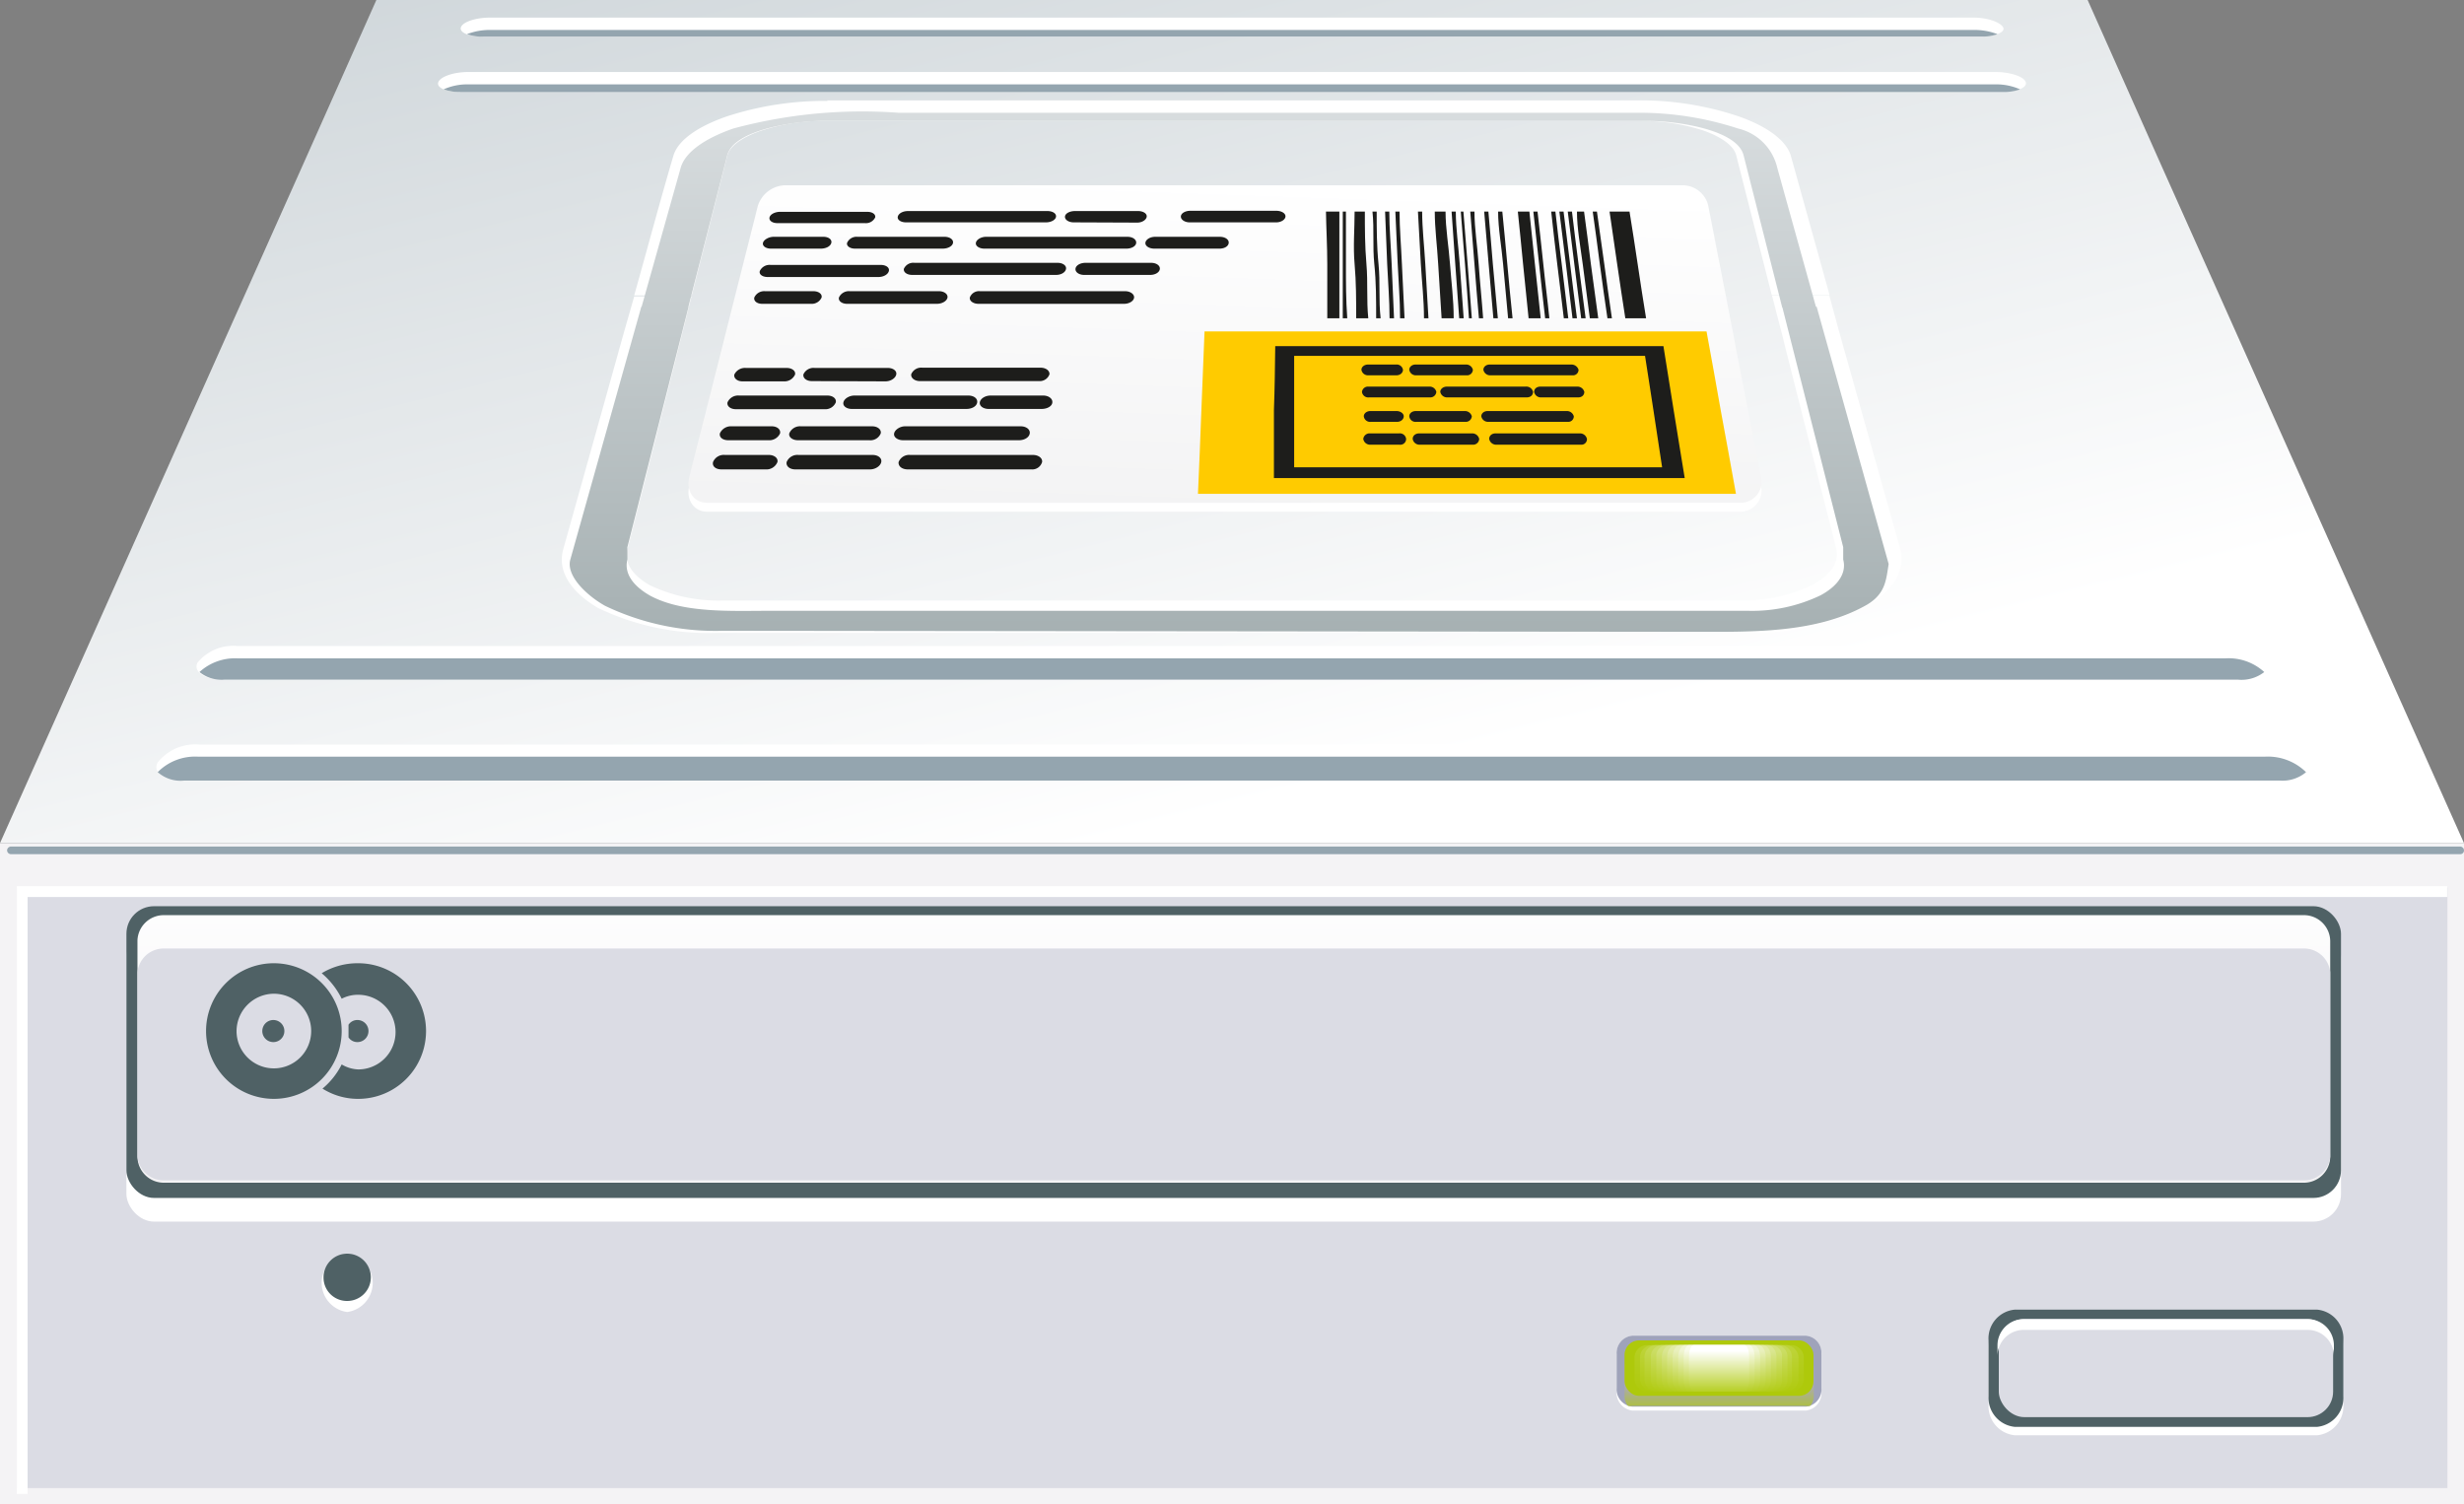 <svg xmlns="http://www.w3.org/2000/svg" xmlns:xlink="http://www.w3.org/1999/xlink" viewBox="0 0 93.75 57.24"><rect x="0" y="0" width="93.75" height="57.24" fill="#808080" stroke="none"/><defs><style>.cls-1{fill:#f4f3f5;}.cls-10,.cls-2{fill:#dbdce4;}.cls-10,.cls-11,.cls-12,.cls-14,.cls-15,.cls-17,.cls-18,.cls-19,.cls-20,.cls-21,.cls-22,.cls-23,.cls-24,.cls-25,.cls-27,.cls-28,.cls-29,.cls-3,.cls-6,.cls-7,.cls-9{fill-rule:evenodd;}.cls-3{fill:url(#GradientFill_76);}.cls-4{fill:#94a5af;}.cls-5,.cls-6{fill:#fff;}.cls-7,.cls-8{fill:#4f6165;}.cls-9{fill:url(#GradientFill_77);}.cls-11{fill:#9fa3ba;}.cls-12{fill:url(#GradientFill_78);}.cls-13,.cls-14{fill:#aec90b;}.cls-15{fill:url(#Dégradé_sans_nom_69);}.cls-16{fill:url(#Dégradé_sans_nom_68);}.cls-17{fill:url(#Dégradé_sans_nom_67);}.cls-18{fill:url(#Dégradé_sans_nom_66);}.cls-19{fill:url(#Dégradé_sans_nom_65);}.cls-20{fill:url(#Dégradé_sans_nom_64);}.cls-21{fill:url(#Dégradé_sans_nom_63);}.cls-22{fill:url(#Dégradé_sans_nom_62);}.cls-23{fill:url(#Dégradé_sans_nom_61);}.cls-24{fill:url(#Dégradé_sans_nom_60);}.cls-25{fill:url(#GradientFill_99);}.cls-26{fill:url(#GradientFill_100);}.cls-27{fill:url(#GradientFill_101);}.cls-28{fill:#ffcb00;}.cls-29,.cls-30{fill:#1d1d1b;}</style><linearGradient id="GradientFill_76" x1="37.01" y1="-7.47" x2="46.59" y2="30.95" gradientUnits="userSpaceOnUse"><stop offset="0" stop-color="#cfd6da"/><stop offset="1" stop-color="#fff"/></linearGradient><linearGradient id="GradientFill_77" x1="46.94" y1="42.69" x2="46.94" y2="33.22" gradientUnits="userSpaceOnUse"><stop offset="0" stop-color="#f4f3f5"/><stop offset="1" stop-color="#fff"/></linearGradient><linearGradient id="GradientFill_78" x1="65.41" y1="53.93" x2="65.41" y2="52.64" gradientUnits="userSpaceOnUse"><stop offset="0" stop-color="#aec90b"/><stop offset="1" stop-color="#aba7bd"/></linearGradient><linearGradient id="Dégradé_sans_nom_69" x1="65.41" y1="53.15" x2="65.41" y2="51.4" gradientUnits="userSpaceOnUse"><stop offset="0" stop-color="#aec90b"/><stop offset="1" stop-color="#b5ce21"/></linearGradient><linearGradient id="Dégradé_sans_nom_68" x1="65.41" y1="53.15" x2="65.41" y2="51.4" gradientUnits="userSpaceOnUse"><stop offset="0" stop-color="#aec90b"/><stop offset="1" stop-color="#bdd337"/></linearGradient><linearGradient id="Dégradé_sans_nom_67" x1="65.41" y1="53.15" x2="65.41" y2="51.4" gradientUnits="userSpaceOnUse"><stop offset="0" stop-color="#aec90b"/><stop offset="1" stop-color="#c4d84e"/></linearGradient><linearGradient id="Dégradé_sans_nom_66" x1="65.41" y1="53.15" x2="65.41" y2="51.4" gradientUnits="userSpaceOnUse"><stop offset="0" stop-color="#aec90b"/><stop offset="1" stop-color="#cbdd64"/></linearGradient><linearGradient id="Dégradé_sans_nom_65" x1="65.41" y1="53.15" x2="65.41" y2="51.4" gradientUnits="userSpaceOnUse"><stop offset="0" stop-color="#aec90b"/><stop offset="1" stop-color="#d3e27a"/></linearGradient><linearGradient id="Dégradé_sans_nom_64" x1="65.41" y1="53.15" x2="65.41" y2="51.4" gradientUnits="userSpaceOnUse"><stop offset="0" stop-color="#aec90b"/><stop offset="1" stop-color="#dae690"/></linearGradient><linearGradient id="Dégradé_sans_nom_63" x1="65.41" y1="53.15" x2="65.41" y2="51.4" gradientUnits="userSpaceOnUse"><stop offset="0" stop-color="#aec90b"/><stop offset="1" stop-color="#e2eba6"/></linearGradient><linearGradient id="Dégradé_sans_nom_62" x1="65.41" y1="53.15" x2="65.41" y2="51.4" gradientUnits="userSpaceOnUse"><stop offset="0" stop-color="#aec90b"/><stop offset="1" stop-color="#e9f0bc"/></linearGradient><linearGradient id="Dégradé_sans_nom_61" x1="65.41" y1="53.15" x2="65.41" y2="51.4" gradientUnits="userSpaceOnUse"><stop offset="0" stop-color="#aec90b"/><stop offset="1" stop-color="#f0f5d3"/></linearGradient><linearGradient id="Dégradé_sans_nom_60" x1="65.41" y1="53.15" x2="65.41" y2="51.4" gradientUnits="userSpaceOnUse"><stop offset="0" stop-color="#aec90b"/><stop offset="1" stop-color="#f8fae9"/></linearGradient><linearGradient id="GradientFill_99" x1="65.41" y1="53.15" x2="65.41" y2="51.4" gradientUnits="userSpaceOnUse"><stop offset="0" stop-color="#aec90b"/><stop offset="1" stop-color="#fff"/></linearGradient><linearGradient id="GradientFill_100" x1="46.77" y1="26.53" x2="46.77" y2="1.38" gradientUnits="userSpaceOnUse"><stop offset="0" stop-color="#a0abad"/><stop offset="1" stop-color="#dfe3e5"/></linearGradient><linearGradient id="GradientFill_101" x1="47.01" y1="6.89" x2="46.53" y2="20.57" gradientUnits="userSpaceOnUse"><stop offset="0" stop-color="#fff"/><stop offset="1" stop-color="#f2f2f3"/></linearGradient></defs><g id="Calque_2" data-name="Calque 2"><g id="Calque_1-2" data-name="Calque 1"><rect class="cls-1" y="32.08" width="93.75" height="25.17"/><rect class="cls-2" x="0.64" y="33.77" width="92.48" height="22.85"/><path class="cls-3" d="M0,32.08H93.75L85.3,13.15C83.12,8.28,81.17,3.92,79.43,0H14.32c-1.74,3.91-3.69,8.28-5.87,13.15Z"/><path class="cls-4" d="M.41,32.5a.15.15,0,0,1-.14-.14.15.15,0,0,1,.14-.15h93.2a.15.15,0,0,1,.14.15.14.14,0,0,1-.14.14Z"/><rect class="cls-5" x="4.81" y="35.38" width="84.26" height="11.1" rx="1.05"/><path class="cls-6" d="M76.66,50.15h11.5a1.1,1.1,0,0,1,1,1.15v2.15a1.11,1.11,0,0,1-1,1.16H76.66a1.11,1.11,0,0,1-1-1.16V51.3A1.1,1.1,0,0,1,76.66,50.15Z"/><path class="cls-7" d="M76.66,49.83h11.5a1.1,1.1,0,0,1,1,1.15v2.15a1.11,1.11,0,0,1-1,1.16H76.66a1.11,1.11,0,0,1-1-1.16V51A1.1,1.1,0,0,1,76.66,49.83Z"/><rect class="cls-8" x="4.81" y="34.48" width="84.26" height="11.1" rx="1.05"/><path class="cls-9" d="M6.23,34.82H87.66a1,1,0,0,1,1,1V44a1,1,0,0,1-1,1H6.23a1,1,0,0,1-1-1V35.78A1,1,0,0,1,6.23,34.82Z"/><path class="cls-10" d="M6.23,36.09H87.66a1,1,0,0,1,1,.91v7a1,1,0,0,1-1,.91H6.23a1,1,0,0,1-1-.91V37A1,1,0,0,1,6.23,36.09Z"/><polygon class="cls-6" points="0.64 33.72 93.11 33.72 93.11 34.13 1.05 34.13 1.05 56.84 0.64 56.84 0.64 33.72"/><rect class="cls-2" x="76.05" y="50.19" width="12.72" height="3.73" rx="0.97"/><path class="cls-6" d="M77,50.19H87.8a1,1,0,0,1,1,1v.41a1,1,0,0,0-1-1H77a1,1,0,0,0-1,1v-.41A1,1,0,0,1,77,50.19Z"/><path class="cls-6" d="M13.21,49.92a1.12,1.12,0,0,0,0-2.22,1.12,1.12,0,0,0,0,2.22Z"/><path class="cls-7" d="M13.21,49.5a.9.9,0,1,0-.9-.9A.89.89,0,0,0,13.21,49.5Z"/><path class="cls-6" d="M62.11,50.82h6.6a.67.67,0,0,1,.59.74v1.37a.67.67,0,0,1-.59.74h-6.6a.68.68,0,0,1-.6-.74V51.56A.68.68,0,0,1,62.11,50.82Z"/><path class="cls-11" d="M62.11,50.82h6.6a.65.65,0,0,1,.59.7v1.3a.65.65,0,0,1-.59.7h-6.6a.66.66,0,0,1-.6-.7v-1.3A.66.66,0,0,1,62.11,50.82Z"/><path class="cls-12" d="M62.36,51.5h6.1a.56.56,0,0,1,.55.56v1.06a.55.55,0,0,1-.14.37.41.41,0,0,1-.16,0h-6.6a.51.51,0,0,1-.17,0,.59.59,0,0,1-.13-.37V52.06A.56.56,0,0,1,62.36,51.5Z"/><rect class="cls-13" x="61.81" y="51" width="7.19" height="2.11" rx="0.55"/><path class="cls-14" d="M62.5,51.18h5.81a.5.5,0,0,1,.53.46v.84a.5.5,0,0,1-.53.46H62.5a.5.5,0,0,1-.52-.46v-.84A.5.5,0,0,1,62.5,51.18Z"/><path class="cls-15" d="M62.68,51.18h5.46a.48.48,0,0,1,.49.46v.84a.48.48,0,0,1-.49.46H62.68a.48.48,0,0,1-.49-.46v-.84A.48.48,0,0,1,62.68,51.18Z"/><rect class="cls-16" x="62.4" y="51.18" width="6.03" height="1.76" rx="0.46"/><path class="cls-17" d="M63,51.18h4.76a.45.45,0,0,1,.42.46v.84a.45.45,0,0,1-.42.46H63a.45.45,0,0,1-.43-.46v-.84A.45.45,0,0,1,63,51.18Z"/><path class="cls-18" d="M63.21,51.18h4.4a.44.44,0,0,1,.4.46v.84a.44.44,0,0,1-.4.46h-4.4a.44.44,0,0,1-.4-.46v-.84A.44.44,0,0,1,63.21,51.18Z"/><path class="cls-19" d="M63.38,51.18h4.06a.42.42,0,0,1,.36.46v.84a.42.42,0,0,1-.36.46H63.38a.42.42,0,0,1-.36-.46v-.84A.42.42,0,0,1,63.38,51.18Z"/><path class="cls-20" d="M63.56,51.18h3.7c.18,0,.33.21.33.46v.84c0,.25-.15.46-.33.46h-3.7c-.18,0-.33-.21-.33-.46v-.84C63.23,51.39,63.38,51.18,63.56,51.18Z"/><path class="cls-21" d="M63.73,51.18h3.35c.17,0,.3.21.3.46v.84c0,.25-.13.46-.3.46H63.73c-.16,0-.3-.21-.3-.46v-.84C63.43,51.39,63.57,51.18,63.73,51.18Z"/><path class="cls-22" d="M63.91,51.18h3c.15,0,.27.21.27.46v.84c0,.25-.12.46-.27.46h-3c-.15,0-.27-.21-.27-.46v-.84C63.64,51.39,63.76,51.18,63.91,51.18Z"/><path class="cls-23" d="M64.09,51.18h2.64c.13,0,.24.21.24.46v.84c0,.25-.11.46-.24.46H64.09c-.13,0-.24-.21-.24-.46v-.84C63.85,51.39,64,51.18,64.09,51.18Z"/><path class="cls-24" d="M64.26,51.18h2.3c.11,0,.2.21.2.46v.84c0,.25-.09.46-.2.46h-2.3c-.11,0-.2-.21-.2-.46v-.84C64.06,51.39,64.15,51.18,64.26,51.18Z"/><path class="cls-25" d="M64.44,51.18h1.94c.1,0,.17.21.17.46v.84c0,.25-.07.46-.17.46H64.44c-.1,0-.18-.21-.18-.46v-.84C64.26,51.39,64.34,51.18,64.44,51.18Z"/><path class="cls-5" d="M18.35,1.39c-.53,0-.89-.16-.81-.36s.57-.36,1.1-.36H75.09c.53,0,1,.17,1.12.36s-.3.36-.83.36h-57ZM31.47,3.82H62.26a11.74,11.74,0,0,1,3.87.6c1.07.37,1.81.9,2,1.48l1.48,5.32H67.41L66.06,5.91c-.09-.36-.55-.69-1.21-.93a7.6,7.6,0,0,0-2.43-.38H31.31A7.6,7.6,0,0,0,28.88,5c-.66.24-1.12.56-1.21.93l-1.35,5.31H24.13c.51-1.81,1-3.65,1.49-5.31.17-.59.92-1.11,2-1.49a12,12,0,0,1,3.87-.6ZM69.6,11.24,70,12.71c.72,2.55,1.48,5.26,2.29,8.15.24.85-.28,1.64-1.32,2.22a9.58,9.58,0,0,1-4.5,1H27.24a9.64,9.64,0,0,1-4.49-.95c-1-.59-1.56-1.38-1.32-2.23.81-2.89,1.57-5.6,2.28-8.15l.42-1.47h2.18l-.37,1.47c-.64,2.55-1.33,5.26-2.07,8.15-.13.53.21,1,.86,1.37a6.1,6.1,0,0,0,2.77.58H66.23A6.06,6.06,0,0,0,69,22.23c.65-.36,1-.84.86-1.37-.73-2.89-1.42-5.6-2.06-8.15l-.38-1.47ZM17.51,3.5c-.55,0-.92-.17-.83-.38s.59-.38,1.13-.38H75.92c.54,0,1.06.16,1.15.37s-.3.38-.85.38H17.51Zm-9,22.36c-.71,0-1.16-.29-1-.64a1.75,1.75,0,0,1,1.53-.64H84.67c.7,0,1.41.28,1.55.64s-.33.64-1,.64H8.54ZM7,29.7c-.74,0-1.21-.31-1-.69a1.83,1.83,0,0,1,1.6-.68H86.17A1.89,1.89,0,0,1,87.8,29c.15.38-.34.69-1.08.69H7Z"/><path class="cls-4" d="M7,29.7a1.31,1.31,0,0,1-1-.32,2,2,0,0,1,1.54-.59H86.17a2.07,2.07,0,0,1,1.57.59,1.39,1.39,0,0,1-1,.32H7Z"/><path class="cls-4" d="M8.54,25.86a1.34,1.34,0,0,1-.95-.29,2,2,0,0,1,1.46-.52H84.67a2,2,0,0,1,1.48.52,1.4,1.4,0,0,1-1,.29H8.54Z"/><path class="cls-4" d="M17.51,3.5a1.76,1.76,0,0,1-.63-.1,2.18,2.18,0,0,1,.93-.19H75.92a2.23,2.23,0,0,1,.94.19,1.82,1.82,0,0,1-.64.1H17.51Z"/><path class="cls-26" d="M69.1,11.7H67.81L66.34,5.91c-.25-1-2.62-1.31-3.64-1.31H31.31c-1,0-3.39.32-3.64,1.31l-1.48,5.77H24.41l1.49-5.3c.17-.59.91-1.11,2-1.49a18.86,18.86,0,0,1,6.28-.6H62.29a12.09,12.09,0,0,1,3.84.6,2,2,0,0,1,1.49,1.49L69.1,11.7ZM27.52,24a9.71,9.71,0,0,1-4.5-.95c-.71-.4-1.49-1.15-1.32-1.76l2.7-9.62h1.8l-2.33,9.15v.47c-.13.52.21,1,.86,1.37,1.25.68,3.09.58,4.58.58H66.5a6,6,0,0,0,2.77-.59c.65-.35,1-.84.86-1.36v-.47l-2.32-9.15h1.31l2.74,9.79c-.1.6-.11,1.15-.88,1.58-1.94,1.08-4.42,1-6.67,1Z"/><path class="cls-4" d="M17.77,1.3a2.33,2.33,0,0,1,.87-.16H75.09A2.43,2.43,0,0,1,76,1.3a1.66,1.66,0,0,1-.59.09h-57A1.61,1.61,0,0,1,17.77,1.3Z"/><path class="cls-6" d="M29.85,7.4H64a1,1,0,0,1,1,.8c.3,1.55.62,3.16.94,4.83L67,18.47a.81.81,0,0,1-.75,1H26.91c-.52,0-.82-.47-.68-1L27.61,13c.43-1.67.83-3.28,1.22-4.83A1.12,1.12,0,0,1,29.85,7.4Z"/><path class="cls-27" d="M29.85,7.05H64a1,1,0,0,1,1,.8c.3,1.55.62,3.16.94,4.83s.69,3.56,1.06,5.45a.8.8,0,0,1-.75,1H26.91c-.52,0-.82-.46-.68-1,.48-1.89.94-3.7,1.38-5.45s.83-3.28,1.22-4.83A1.12,1.12,0,0,1,29.85,7.05Z"/><path class="cls-28" d="M45.83,12.61h19.1q.27,1.46.54,3c.19,1,.38,2.09.58,3.18H45.58c.05-1.08.09-2.14.13-3.18S45.79,13.58,45.83,12.61Z"/><path class="cls-29" d="M48.52,13.17H63.29c.13.8.26,1.61.39,2.44s.28,1.7.42,2.58H48.47q0-1.32,0-2.58C48.5,14.78,48.51,14,48.52,13.17Z"/><path class="cls-28" d="M49.27,13.54H62.59c.11.68.21,1.37.32,2.07s.22,1.43.33,2.17h-14V13.54Z"/><path class="cls-30" d="M29.58,8.49c-.2,0-.33-.1-.3-.22s.21-.21.4-.21H33c.19,0,.32.09.3.21a.39.39,0,0,1-.39.22Zm1.9,6.56c.2,0,.35.11.32.26a.43.43,0,0,1-.43.26H28c-.21,0-.35-.12-.32-.26a.44.44,0,0,1,.44-.26Zm-2.12,1.17c.21,0,.35.12.32.27a.45.45,0,0,1-.44.26H27.71c-.21,0-.35-.11-.32-.26a.46.46,0,0,1,.45-.27Zm5,.53c-.21,0-.37-.12-.34-.26s.22-.27.42-.27h4.39c.22,0,.37.12.35.27s-.2.26-.41.26Zm-4,0c-.21,0-.36-.12-.33-.26a.44.44,0,0,1,.44-.27h2.71c.21,0,.36.12.33.27a.42.42,0,0,1-.43.26Zm7.26-1.19c-.21,0-.36-.11-.34-.25s.2-.26.41-.26h2c.2,0,.36.11.35.26s-.2.25-.41.25Zm-5.21,0c-.2,0-.35-.11-.32-.25s.22-.26.42-.26h4.33c.21,0,.36.11.34.26s-.2.25-.41.25Zm-3.16,1.75c.21,0,.36.12.33.27a.45.45,0,0,1-.45.28H27.45c-.22,0-.36-.12-.32-.28a.44.44,0,0,1,.45-.27Zm5.29.55c-.22,0-.37-.12-.35-.28a.43.43,0,0,1,.44-.27h4.67c.21,0,.37.12.35.27a.39.39,0,0,1-.41.28Zm-4.28,0c-.21,0-.36-.12-.33-.28a.44.44,0,0,1,.45-.27H33.2c.21,0,.36.12.33.27s-.22.28-.43.28ZM29.93,14c.2,0,.35.11.32.25a.44.44,0,0,1-.43.26H28.25c-.2,0-.34-.12-.31-.26a.45.45,0,0,1,.44-.25ZM35,14.5c-.2,0-.35-.12-.33-.26a.41.41,0,0,1,.42-.25h4.5c.2,0,.35.11.34.25a.39.39,0,0,1-.4.26Zm-4.11,0c-.21,0-.35-.12-.32-.26A.42.42,0,0,1,31,14h2.78c.2,0,.35.11.32.25s-.21.26-.41.26Zm2.62-4.42c.2,0,.34.1.31.23s-.2.23-.4.23H29.21c-.2,0-.34-.1-.3-.23a.41.41,0,0,1,.41-.23Zm-2.56,1c.2,0,.34.11.31.24a.41.41,0,0,1-.41.24H29c-.2,0-.33-.11-.3-.24a.41.41,0,0,1,.41-.24Zm6.28.48c-.2,0-.35-.11-.33-.24a.37.37,0,0,1,.39-.24h5.52c.19,0,.35.11.34.24s-.18.24-.38.24Zm-5,0c-.2,0-.34-.11-.31-.24a.41.41,0,0,1,.41-.24h3.4c.19,0,.34.11.32.24s-.2.24-.4.24Zm-.9-2.55c.19,0,.33.1.3.23s-.2.22-.4.22H29.33c-.19,0-.33-.1-.3-.22s.22-.23.41-.23Zm12.59.45c-.2,0-.35-.1-.34-.22s.17-.23.37-.23h2.46c.2,0,.35.1.34.23s-.16.22-.35.22Zm-6.47,0c-.19,0-.34-.1-.32-.22s.19-.23.39-.23h5.38c.19,0,.34.1.33.23s-.18.22-.37.22Zm-4.92,0c-.19,0-.33-.1-.3-.22a.39.39,0,0,1,.39-.23h3.32c.19,0,.34.1.32.23s-.2.22-.39.22Zm8.72,1c-.19,0-.34-.1-.33-.23s.18-.23.38-.23h2.5c.19,0,.34.1.33.23s-.17.23-.37.23Zm-6.54,0c-.2,0-.34-.1-.32-.23a.39.39,0,0,1,.4-.23h5.45c.19,0,.34.1.32.23s-.18.23-.38.23Zm10.55-2c-.19,0-.34-.11-.33-.23s.17-.21.36-.21h3.27c.19,0,.35.09.35.21s-.16.23-.35.23Zm-4.41,0c-.19,0-.34-.1-.33-.22s.18-.21.38-.21H43.3c.19,0,.34.09.33.21s-.17.23-.36.23Zm-6.38,0c-.2,0-.34-.1-.31-.22s.19-.21.39-.21h5.3c.2,0,.34.09.33.21s-.18.22-.38.22Z"/><path class="cls-29" d="M51.49,8.05h.44c0,.64,0,1.3.06,2s0,1.36.07,2.06H51.6c0-.7,0-1.38-.06-2.06s0-1.32,0-2Zm-.44,0h.16c0,.64,0,1.3,0,2s0,1.36.05,2.06h-.17c0-.7,0-1.38,0-2.06s0-1.32,0-2Zm1.65,0h.16c0,.64.06,1.3.09,2s.06,1.36.09,2.06h-.17c0-.7-.06-1.38-.09-2.06s-.05-1.32-.08-2Zm7.26,0h.31c.09.64.17,1.3.26,2s.19,1.36.28,2.06h-.32c-.09-.7-.18-1.38-.27-2.06S60,8.69,60,8.05Zm-.31,0c.08.64.16,1.3.25,2s.17,1.36.26,2.06h.17c-.09-.7-.18-1.38-.27-2.06s-.17-1.32-.25-2Zm-.32,0c.08.64.16,1.3.25,2s.16,1.36.25,2.06H60c-.09-.7-.18-1.38-.26-2.06s-.17-1.32-.25-2Zm-.31,0h.16c.07.64.15,1.3.24,2s.16,1.36.25,2.06H59.5c-.08-.7-.17-1.38-.25-2.06s-.16-1.32-.23-2ZM57,8.05h.16c.06.64.13,1.3.19,2s.13,1.36.2,2.06h-.17c-.06-.7-.13-1.38-.19-2.06S57,8.69,57,8.05Zm-1.06,0h.16c0,.64.11,1.3.16,2s.12,1.36.17,2.06h-.16c-.06-.7-.12-1.38-.17-2.06s-.11-1.32-.16-2Zm-.36,0c.05.64.1,1.3.16,2s.1,1.36.15,2.06H56c-.05-.7-.11-1.38-.16-2.06s-.11-1.32-.16-2Zm-.35,0h.16c0,.64.1,1.3.15,2s.1,1.36.15,2.06h-.17c-.05-.7-.1-1.38-.15-2.06s-.09-1.32-.14-2Zm-1.28,0h.16c0,.64.08,1.3.12,2s.08,1.36.12,2.06h-.17c0-.7-.08-1.38-.12-2.06s-.07-1.32-.11-2Zm-.86,0h.16c0,.64.06,1.3.09,2s.07,1.36.1,2.06h-.17c0-.7-.06-1.38-.09-2.06s-.06-1.32-.09-2Zm-.87,0h.16c0,.64,0,1.3.07,2s0,1.36.08,2.06h-.17c0-.7,0-1.38-.07-2.06s0-1.32-.07-2Zm4.25,0h.16c.06.64.11,1.3.17,2s.13,1.36.19,2.06h-.17c-.06-.7-.12-1.38-.18-2.06s-.11-1.32-.17-2Zm1.87,0h.16c.07.64.15,1.3.22,2s.16,1.36.23,2.06h-.16c-.08-.7-.16-1.38-.23-2.06s-.15-1.32-.22-2Zm3,0H62c.1.64.21,1.3.31,2s.21,1.36.32,2.06h-.79c-.11-.7-.21-1.38-.31-2.06s-.19-1.32-.29-2Zm-.74,0c.09.64.18,1.3.27,2s.19,1.36.29,2.06h.17c-.1-.7-.2-1.38-.29-2.06s-.19-1.32-.28-2Zm-2.85,0c.07.64.13,1.3.2,2s.14,1.36.21,2.06h.46c-.07-.7-.15-1.38-.22-2.06s-.14-1.32-.21-2Zm-3.16,0c0,.64.09,1.3.13,2s.09,1.36.13,2.06h.46c0-.7-.09-1.38-.14-2.06S55,8.69,55,8.05Zm-4.07,0h.44c0,.64,0,1.3,0,2s0,1.36,0,2.06h-.46c0-.7,0-1.38,0-2.06S50.46,8.69,50.45,8.05Z"/><path class="cls-30" d="M53.88,14.28a.25.25,0,0,1-.26-.21c0-.11.1-.2.24-.2h1.91a.26.26,0,0,1,.27.2.22.22,0,0,1-.24.21Zm.5.43a.26.26,0,0,1,.27.2.23.23,0,0,1-.25.21H52.09a.24.24,0,0,1-.27-.21.23.23,0,0,1,.25-.2Zm-1.24.93c.14,0,.27.09.27.2s-.11.21-.25.21h-1a.24.24,0,0,1-.27-.21c0-.11.11-.2.25-.2Zm3.49.41a.26.26,0,0,1-.27-.21c0-.11.1-.2.24-.2h3a.27.27,0,0,1,.28.2.21.21,0,0,1-.23.21Zm-2.74,0a.24.24,0,0,1-.27-.21c0-.11.1-.2.25-.2h1.85a.27.27,0,0,1,.28.2.23.23,0,0,1-.25.21Zm4.76-.93a.26.26,0,0,1-.28-.21c0-.11.09-.2.24-.2H60a.27.27,0,0,1,.28.2c0,.12-.09.21-.23.21Zm-3.58,0a.26.26,0,0,1-.27-.21c0-.11.11-.2.25-.2h3a.26.26,0,0,1,.28.2c0,.12-.09.21-.24.21Zm-1.84,1.37a.24.24,0,0,1,.27.21.22.22,0,0,1-.25.22H52.14a.26.26,0,0,1-.27-.22.24.24,0,0,1,.26-.21Zm3.71.43a.27.27,0,0,1-.28-.22c0-.12.1-.21.24-.21h3.2a.27.27,0,0,1,.28.21.21.21,0,0,1-.23.22Zm-2.92,0a.26.26,0,0,1-.27-.22c0-.12.1-.21.25-.21h2a.27.27,0,0,1,.28.21.23.23,0,0,1-.25.22Zm-.9-3.05a.24.24,0,0,1,.26.2c0,.11-.1.21-.25.21H52.06a.25.25,0,0,1-.26-.21c0-.11.11-.2.25-.2Zm3.59.41a.26.26,0,0,1-.27-.21c0-.11.1-.2.24-.2h3.1a.28.28,0,0,1,.28.2.21.21,0,0,1-.23.21Z"/><path class="cls-7" d="M13.6,36.65a2.62,2.62,0,0,0-1.36.38A3,3,0,0,1,13,38a1.33,1.33,0,0,1,.63-.15,1.42,1.42,0,0,1,0,2.84A1.33,1.33,0,0,1,13,40.5a2.86,2.86,0,0,1-.73.92,2.54,2.54,0,0,0,1.36.39,2.58,2.58,0,1,0,0-5.16Zm0,2.16a.42.42,0,0,1,0,.84.4.4,0,0,1-.34-.18c0-.08,0-.16,0-.24s0-.16,0-.24A.4.4,0,0,1,13.6,38.81Z"/><path class="cls-7" d="M10.4,36.65A2.58,2.58,0,1,0,13,39.23a2.58,2.58,0,0,0-2.58-2.58Zm0,2.16a.42.42,0,1,1-.42.42.42.42,0,0,1,.42-.42Zm0-1A1.42,1.42,0,1,1,9,39.23,1.43,1.43,0,0,1,10.4,37.81Z"/></g></g></svg>